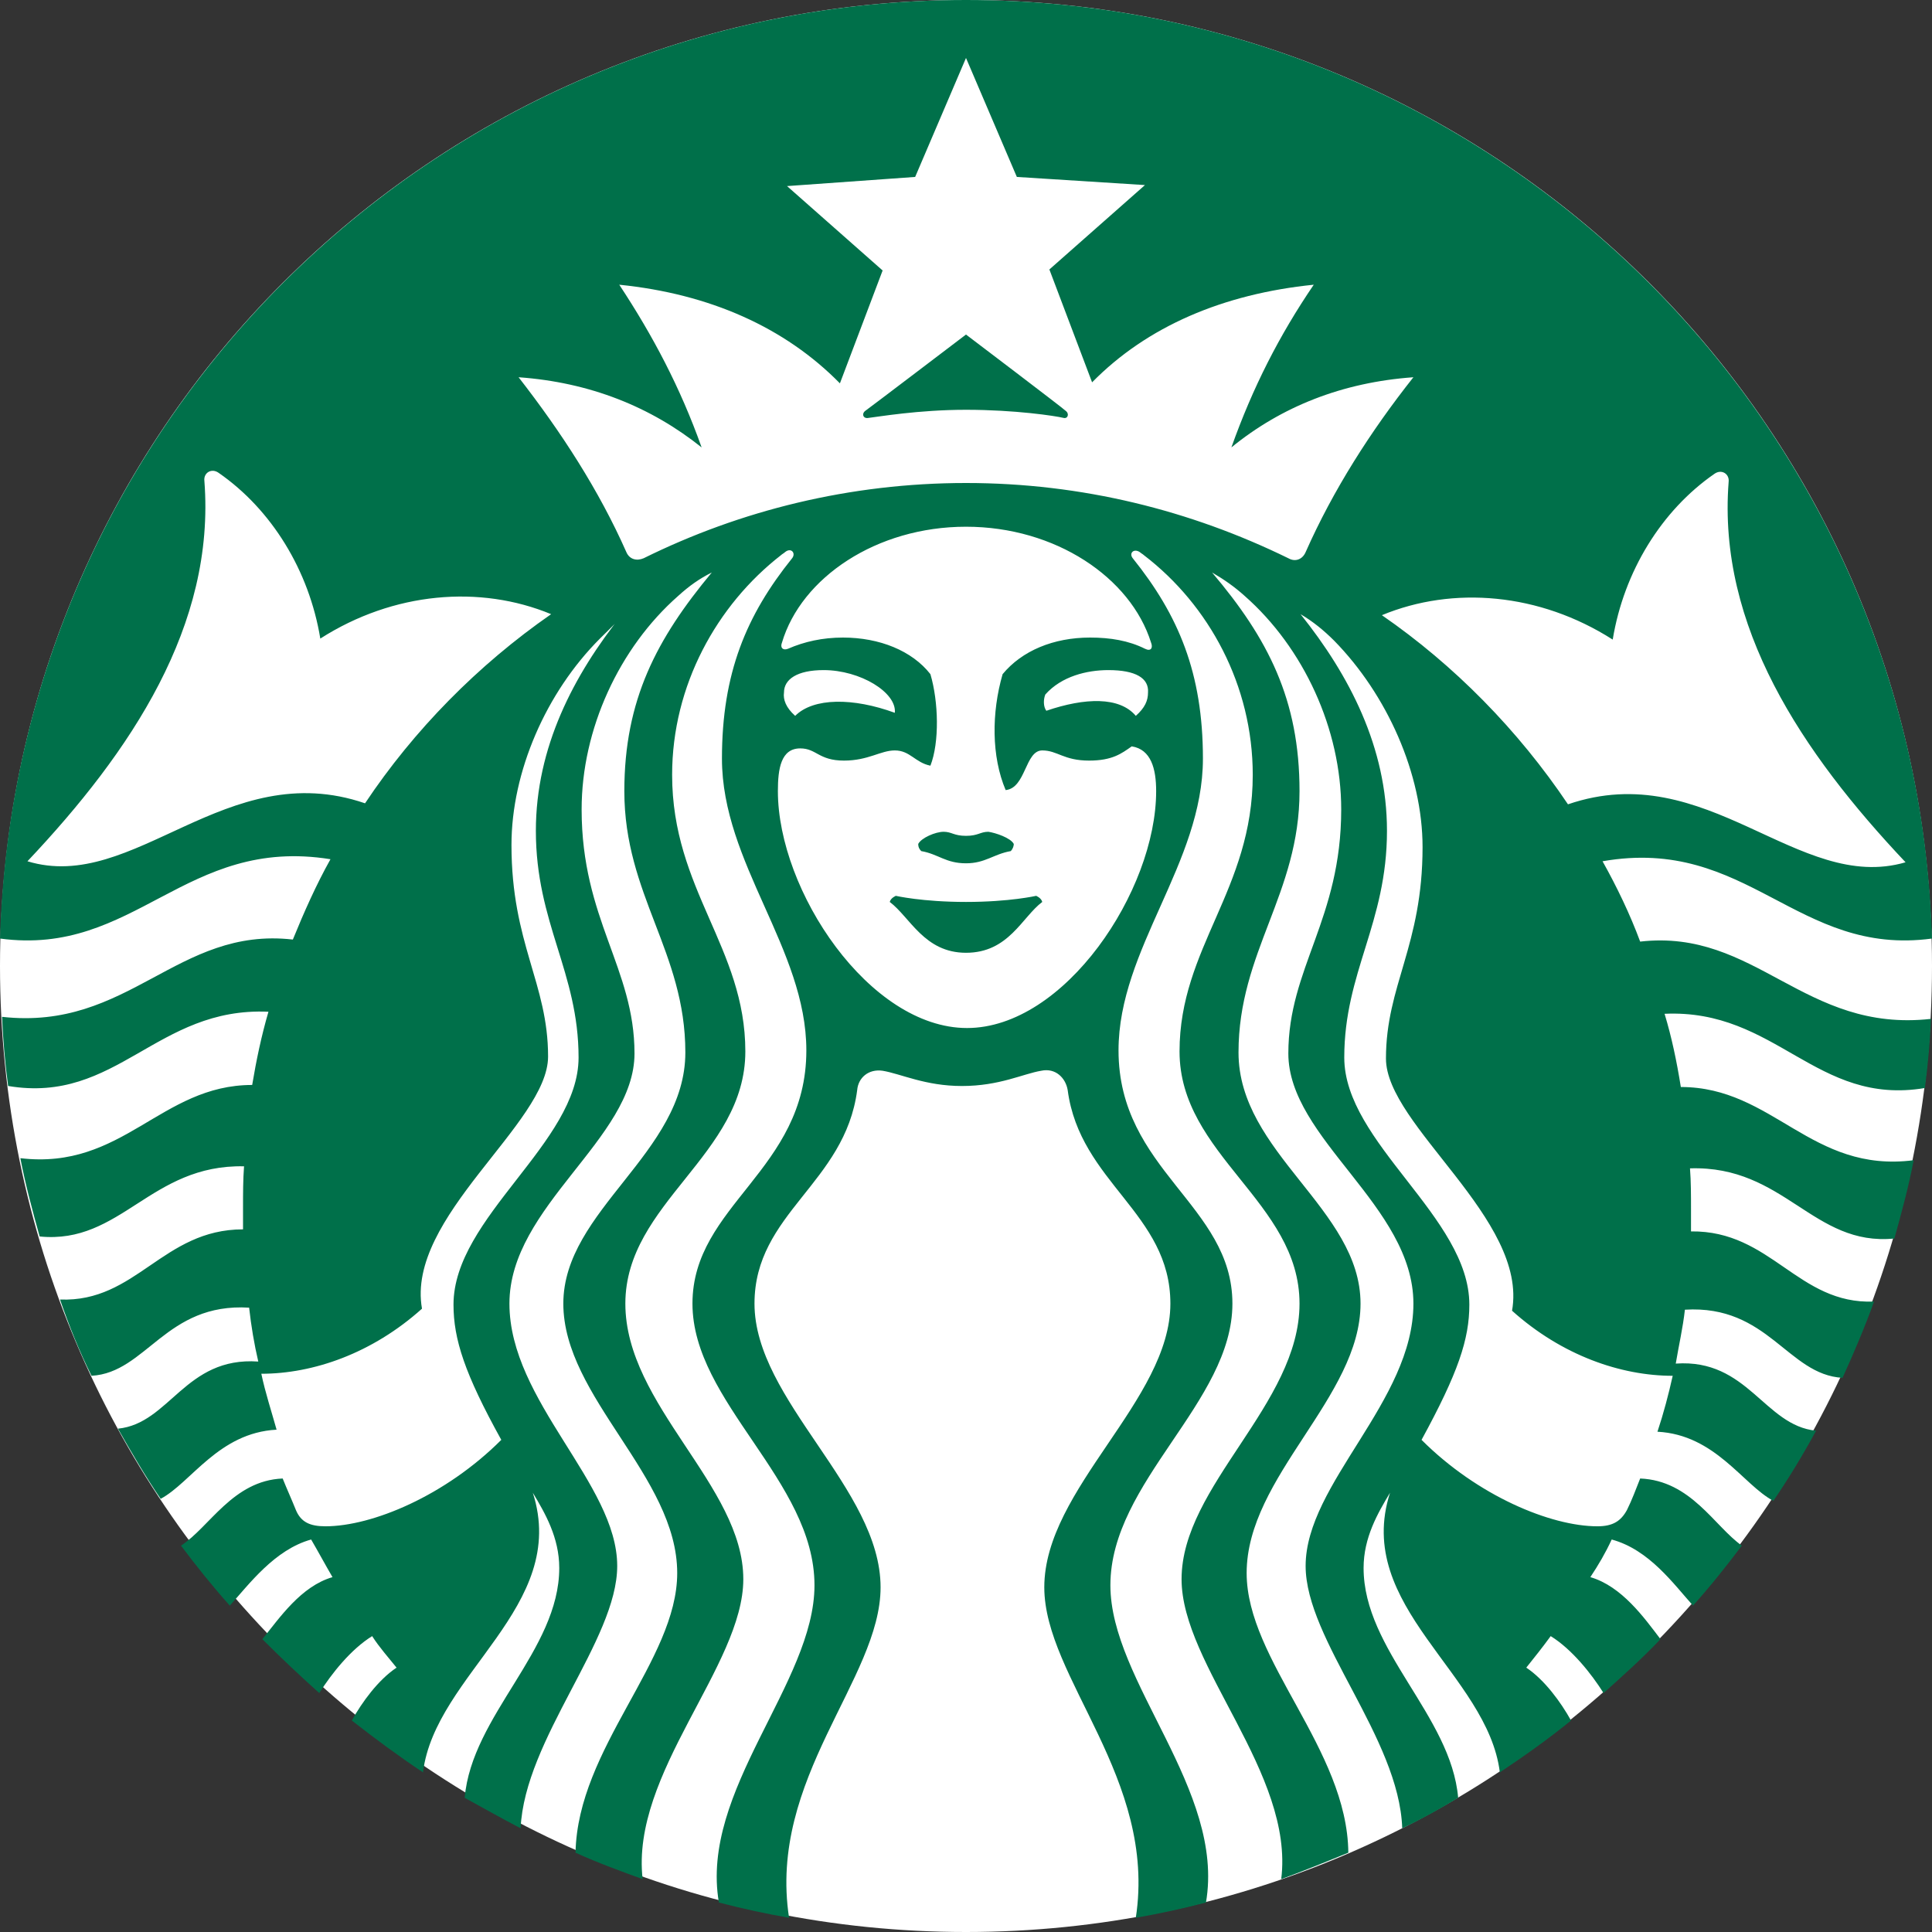 <?xml version="1.0" encoding="utf-8"?>
<!-- Generator: Adobe Illustrator 24.1.0, SVG Export Plug-In . SVG Version: 6.00 Build 0)  -->
<svg version="1.1" id="Layer_1" xmlns="http://www.w3.org/2000/svg" xmlns:xlink="http://www.w3.org/1999/xlink" x="0px" y="0px"
	 viewBox="0 0 190 190" style="enable-background:new 0 0 190 190;" xml:space="preserve">
<rect x="0" y="0" width="190" height="190" fill="#333333" stroke="none"/>
<style type="text/css">
	.st0{fill:#FFFFFF;}
	.st1{fill:#00704A;}
</style>
<g>
	<g>
		<path class="st0" d="M190,95c0,52.5-42.5,95-95,95c-52.5,0-95-42.5-95-95C0,42.5,42.5,0,95,0C147.5,0,190,42.5,190,95z"/>
		<path class="st1" d="M104.6,41.1c-0.8-0.2-4.8-0.8-9.6-0.8c-4.7,0-8.7,0.7-9.6,0.8c-0.5,0.1-0.7-0.4-0.3-0.7
			c0.3-0.2,9.9-7.5,9.9-7.5s9.5,7.2,9.8,7.5C105.2,40.7,105,41.2,104.6,41.1z M88.1,88.1c0,0-0.5,0.2-0.6,0.6c2,1.5,3.4,5,7.5,5
			c4.2,0,5.5-3.5,7.5-5c-0.1-0.4-0.6-0.6-0.6-0.6s-2.6,0.6-6.9,0.6C90.7,88.7,88.1,88.1,88.1,88.1z M95,82.2c-1.2,0-1.4-0.4-2.2-0.4
			c-0.8,0-2.2,0.6-2.5,1.2c0,0.3,0.1,0.5,0.3,0.7c1.7,0.3,2.4,1.2,4.4,1.2c1.9,0,2.7-0.9,4.4-1.2c0.2-0.2,0.3-0.5,0.3-0.7
			c-0.3-0.6-1.8-1.1-2.5-1.2C96.4,81.8,96.2,82.2,95,82.2z M189.9,100.2c-0.1,2.3-0.3,4.5-0.6,6.8c-10.7,1.8-14.6-7.8-25.6-7.3
			c0.7,2.3,1.2,4.7,1.6,7.2c9.1,0,12.8,8.5,22.9,7.2c-0.5,2.6-1.2,5.2-1.9,7.7c-8,0.8-10.8-7.2-20.1-6.9c0.1,1.3,0.1,2.6,0.1,4
			c0,0.7,0,1.5,0,2.2c7.9-0.1,10.5,7.2,18,6.9c-0.9,2.5-2,5.1-3.1,7.5c-5.4-0.3-7.3-7.2-15.5-6.7c-0.2,1.8-0.6,3.5-0.9,5.3
			c7.1-0.5,8.7,6.1,13.8,6.6c-1.3,2.4-2.7,4.7-4.2,6.9c-3-1.6-5.7-6.5-11.4-6.8c0.6-1.8,1.1-3.7,1.5-5.5c-5.1,0-10.9-2-15.8-6.4
			c1.6-9-12.4-18.2-12.4-24.8c0-7.2,3.6-11.1,3.6-20.8c0-7.2-3.5-15-8.7-20.3c-1-1-2.1-1.9-3.3-2.6c4.8,6,8.5,13.1,8.5,21.3
			c0,9.1-4.2,13.9-4.2,22.3c0,8.4,12.3,15.7,12.3,24.3c0,3.4-1.1,6.7-4.7,13.3c5.5,5.5,12.7,8.5,17.3,8.5c1.5,0,2.3-0.5,2.9-1.6
			c0.5-1,0.9-2.1,1.3-3.1c5,0.2,7.3,4.7,10,6.6c-1.5,2-3.1,4-4.8,5.9c-1.9-2.1-4.3-5.5-8-6.5c-0.6,1.3-1.3,2.5-2.1,3.7
			c3.1,0.9,5.3,4,6.9,6.1c-1.8,1.9-3.7,3.6-5.6,5.3c-1.2-1.9-3.1-4.3-5.2-5.6c-0.8,1.1-1.6,2.1-2.4,3.1c1.8,1.2,3.4,3.4,4.4,5.2
			c-2.2,1.8-4.6,3.5-7,5.1c-1.2-9.7-14.4-16.3-10.8-27.5c-1.2,2-2.6,4.4-2.6,7.4c0,8.1,8.6,14.5,9.3,22.6c-1.8,1.1-3.6,2.1-5.5,3
			c-0.3-8.9-9.5-18.5-9.5-25.8c0-8.1,10.6-16.2,10.6-25.8c0-9.6-12.3-16.2-12.3-24.6c0-8.4,5.2-13.2,5.2-24c0-7.9-3.7-15.9-9.5-21
			c-1-0.9-2-1.6-3.2-2.3c5.5,6.5,8.6,12.5,8.6,21.5c0,10.1-6,15.8-6,25.7c0,9.9,12,15.4,12,24.7c0,9.2-11.2,17-11.2,26.5
			c0,8.6,9.9,17.3,10,27.5c-2.2,0.9-4.4,1.8-6.6,2.6c1.3-10.4-9.8-21-9.8-29.5c0-9.2,11.6-17.2,11.6-27.1c0-10-11.8-14.6-11.8-24.8
			c0-10.2,7.2-15.9,7.2-27.2c0-8.8-4.3-16.7-10.7-21.6c-0.1-0.1-0.3-0.2-0.4-0.3c-0.6-0.4-1.1,0.1-0.7,0.6
			c4.5,5.6,6.9,11.3,6.9,19.7c0,10.3-8.3,18.7-8.3,28.7c0,11.8,11.2,15.2,11.2,24.9c0,9.7-12,17.5-12,27.7c0,9.5,11.3,20.1,9.4,31.2
			c-2.3,0.6-4.6,1.1-6.9,1.5c2.1-13.7-9-23.6-9-32.5c0-9.7,12.4-18.4,12.4-27.9c0-8.9-8.9-11.9-10.1-21c-0.2-1.2-1.2-2.2-2.6-1.9
			c-1.8,0.3-4.1,1.5-7.8,1.5c-3.6,0-6-1.2-7.8-1.5c-1.4-0.2-2.4,0.7-2.5,1.9c-1.2,9.2-10.1,12.1-10.1,21c0,9.5,12.4,18.2,12.4,27.9
			c0,9-11.1,18.8-9,32.5c-2.3-0.4-4.6-0.9-6.9-1.5c-1.9-11,9.4-21.6,9.4-31.2c0-10.3-12-18-12-27.7c0-9.7,11.2-13.1,11.2-24.9
			c0-10-8.3-18.4-8.3-28.7c0-8.4,2.4-14.1,6.9-19.7c0.4-0.5-0.1-1.1-0.7-0.6c-0.1,0.1-0.3,0.2-0.4,0.3c-6.3,4.9-10.7,12.8-10.7,21.6
			c0,11.3,7.2,17,7.2,27.2c0,10.2-11.8,14.9-11.8,24.8c0,10,11.6,17.9,11.6,27.1c0,8.5-11.1,19.1-9.9,29.5c-2.2-0.8-4.4-1.6-6.6-2.6
			c0.2-10.3,10-18.9,10-27.5c0-9.5-11.2-17.3-11.2-26.5c0-9.2,12-14.8,12-24.7c0-9.9-6-15.5-6-25.7c0-9,3.2-15,8.6-21.5
			c-1.2,0.6-2.2,1.3-3.3,2.3c-5.8,5.1-9.5,13.1-9.5,21c0,10.8,5.2,15.6,5.2,24c0,8.4-12.3,15-12.3,24.6c0,9.6,10.6,17.7,10.6,25.8
			c0,7.3-9.1,17-9.5,25.8c-1.9-1-3.7-2-5.5-3c0.7-8.1,9.3-14.5,9.3-22.6c0-3-1.4-5.4-2.6-7.4c3.6,11.2-9.6,17.8-10.8,27.5
			c-2.4-1.6-4.7-3.3-7-5.1c1-1.8,2.6-4,4.4-5.2c-0.8-1-1.7-2-2.4-3.1c-2.1,1.3-4,3.7-5.2,5.6c-1.9-1.7-3.8-3.5-5.6-5.3
			c1.7-2.1,3.8-5.2,6.9-6.1c-0.7-1.2-1.4-2.5-2.1-3.7c-3.6,1-6.1,4.4-8,6.5c-1.7-1.9-3.3-3.9-4.8-5.9c2.8-1.8,5.1-6.4,10-6.6
			c0.4,1,0.9,2.1,1.3,3.1c0.5,1.2,1.4,1.6,2.9,1.6c4.6,0,11.8-3,17.3-8.5c-3.6-6.5-4.7-9.9-4.7-13.3c0-8.6,12.3-15.9,12.3-24.3
			c0-8.4-4.2-13.2-4.2-22.3c0-8.2,3.7-15.3,8.5-21.3C61,60.9,60,61.8,59,62.8c-5.3,5.3-8.7,13.1-8.7,20.3c0,9.7,3.6,13.6,3.6,20.8
			c0,6.6-14,15.8-12.4,24.8c-4.9,4.4-10.7,6.4-15.8,6.4c0.4,1.9,1,3.7,1.5,5.5c-5.7,0.3-8.4,5.2-11.4,6.8c-1.5-2.2-2.9-4.6-4.2-6.9
			c5.1-0.5,6.6-7.1,13.8-6.6c-0.4-1.7-0.7-3.5-0.9-5.3c-8.2-0.5-10.1,6.4-15.5,6.7c-1.2-2.4-2.2-4.9-3.1-7.5
			c7.5,0.3,10.1-6.9,18-6.9c0-0.7,0-1.5,0-2.2c0-1.3,0-2.7,0.1-4c-9.2-0.2-12.1,7.7-20.1,6.9c-0.7-2.5-1.4-5.1-1.9-7.7
			c10.1,1.2,13.8-7.2,22.8-7.2c0.4-2.4,0.9-4.8,1.6-7.2c-11-0.5-14.9,9.1-25.6,7.3c-0.3-2.2-0.5-4.5-0.6-6.8
			c12.5,1.4,17.2-8.9,28.6-7.6c1.1-2.7,2.3-5.4,3.7-7.9C18.2,82.2,13.3,94.1,0,92.3C1.5,41.1,43.4,0,95,0c51.6,0,93.5,41.1,95,92.3
			c-13.3,1.8-18.1-10.1-32.4-7.6c1.4,2.5,2.7,5.2,3.7,7.9C172.7,91.3,177.4,101.6,189.9,100.2z M54.2,60.4c-7-2.9-15.5-2.2-22.7,2.4
			c-1.1-6.7-4.8-12.7-10-16.3c-0.7-0.5-1.5,0-1.4,0.8c1.1,14.2-7.2,26.6-17.4,37.4c10.5,3.2,19.5-10.4,33.2-5.7
			C40.7,71.8,47,65.4,54.2,60.4z M95,51.8c-8.8,0-16.2,5-18.1,11.4c-0.2,0.5,0.1,0.8,0.6,0.6c1.6-0.7,3.4-1.1,5.4-1.1
			c3.6,0,6.8,1.3,8.6,3.6c0.8,2.7,0.9,6.7,0,9c-1.5-0.3-2-1.5-3.5-1.5c-1.4,0-2.6,1-5,1c-2.5,0-2.7-1.2-4.3-1.2
			c-1.9,0-2.2,2-2.2,4.2c0,9.8,9,23.3,18.6,23.3c9.6,0,18.6-13.5,18.6-23.3c0-2.2-0.5-4.1-2.4-4.4c-1,0.7-1.9,1.4-4.2,1.4
			c-2.5,0-3.1-1-4.6-1c-1.7,0-1.6,3.7-3.6,3.9c-1.4-3.3-1.4-7.6-0.3-11.4c1.9-2.3,5-3.6,8.6-3.6c2,0,3.8,0.3,5.4,1.1
			c0.6,0.3,0.8-0.1,0.6-0.6C111.2,56.8,103.8,51.8,95,51.8z M109,65.9c-2.1,0-4.6,0.6-6.2,2.4c-0.2,0.5-0.2,1.2,0.1,1.6
			c3.8-1.3,7.2-1.4,8.8,0.5c0.9-0.8,1.2-1.5,1.2-2.3C113,66.7,111.7,65.9,109,65.9z M78.2,70.4c1.8-1.8,5.7-1.8,9.8-0.3
			c0.2-2-3.4-4.2-7-4.2c-2.6,0-3.9,0.9-3.9,2.2C77,68.8,77.3,69.6,78.2,70.4z M107.4,37.6l-4.2-11.1l9.4-8.3L100,17.4L95,5.7
			l-5,11.7l-12.6,0.9l9.4,8.3l-4.2,11.1c-5.4-5.5-12.8-8.8-21.7-9.7c3.3,5,6,10.1,8.1,16C64,40,58,37.6,51,37.1
			c4.2,5.4,7.9,11.1,10.6,17.2c0.3,0.7,1,0.9,1.7,0.6c9.5-4.7,20.3-7.4,31.7-7.4c11.4,0,22.1,2.7,31.7,7.4c0.7,0.4,1.4,0.1,1.7-0.6
			c2.7-6.1,6.4-11.9,10.6-17.2c-7,0.5-13,2.9-17.9,6.9c2.1-5.9,4.7-11,8.1-16C120.3,28.9,112.8,32.1,107.4,37.6 M154.2,79.1
			c13.7-4.7,22.6,8.8,33.2,5.7c-10.2-10.8-18.5-23.2-17.4-37.4c0.1-0.8-0.7-1.3-1.4-0.8c-5.2,3.6-8.9,9.6-10,16.3
			c-7.2-4.6-15.7-5.3-22.7-2.4C143,65.4,149.3,71.8,154.2,79.1z"/>
	</g>
</g>
</svg>
